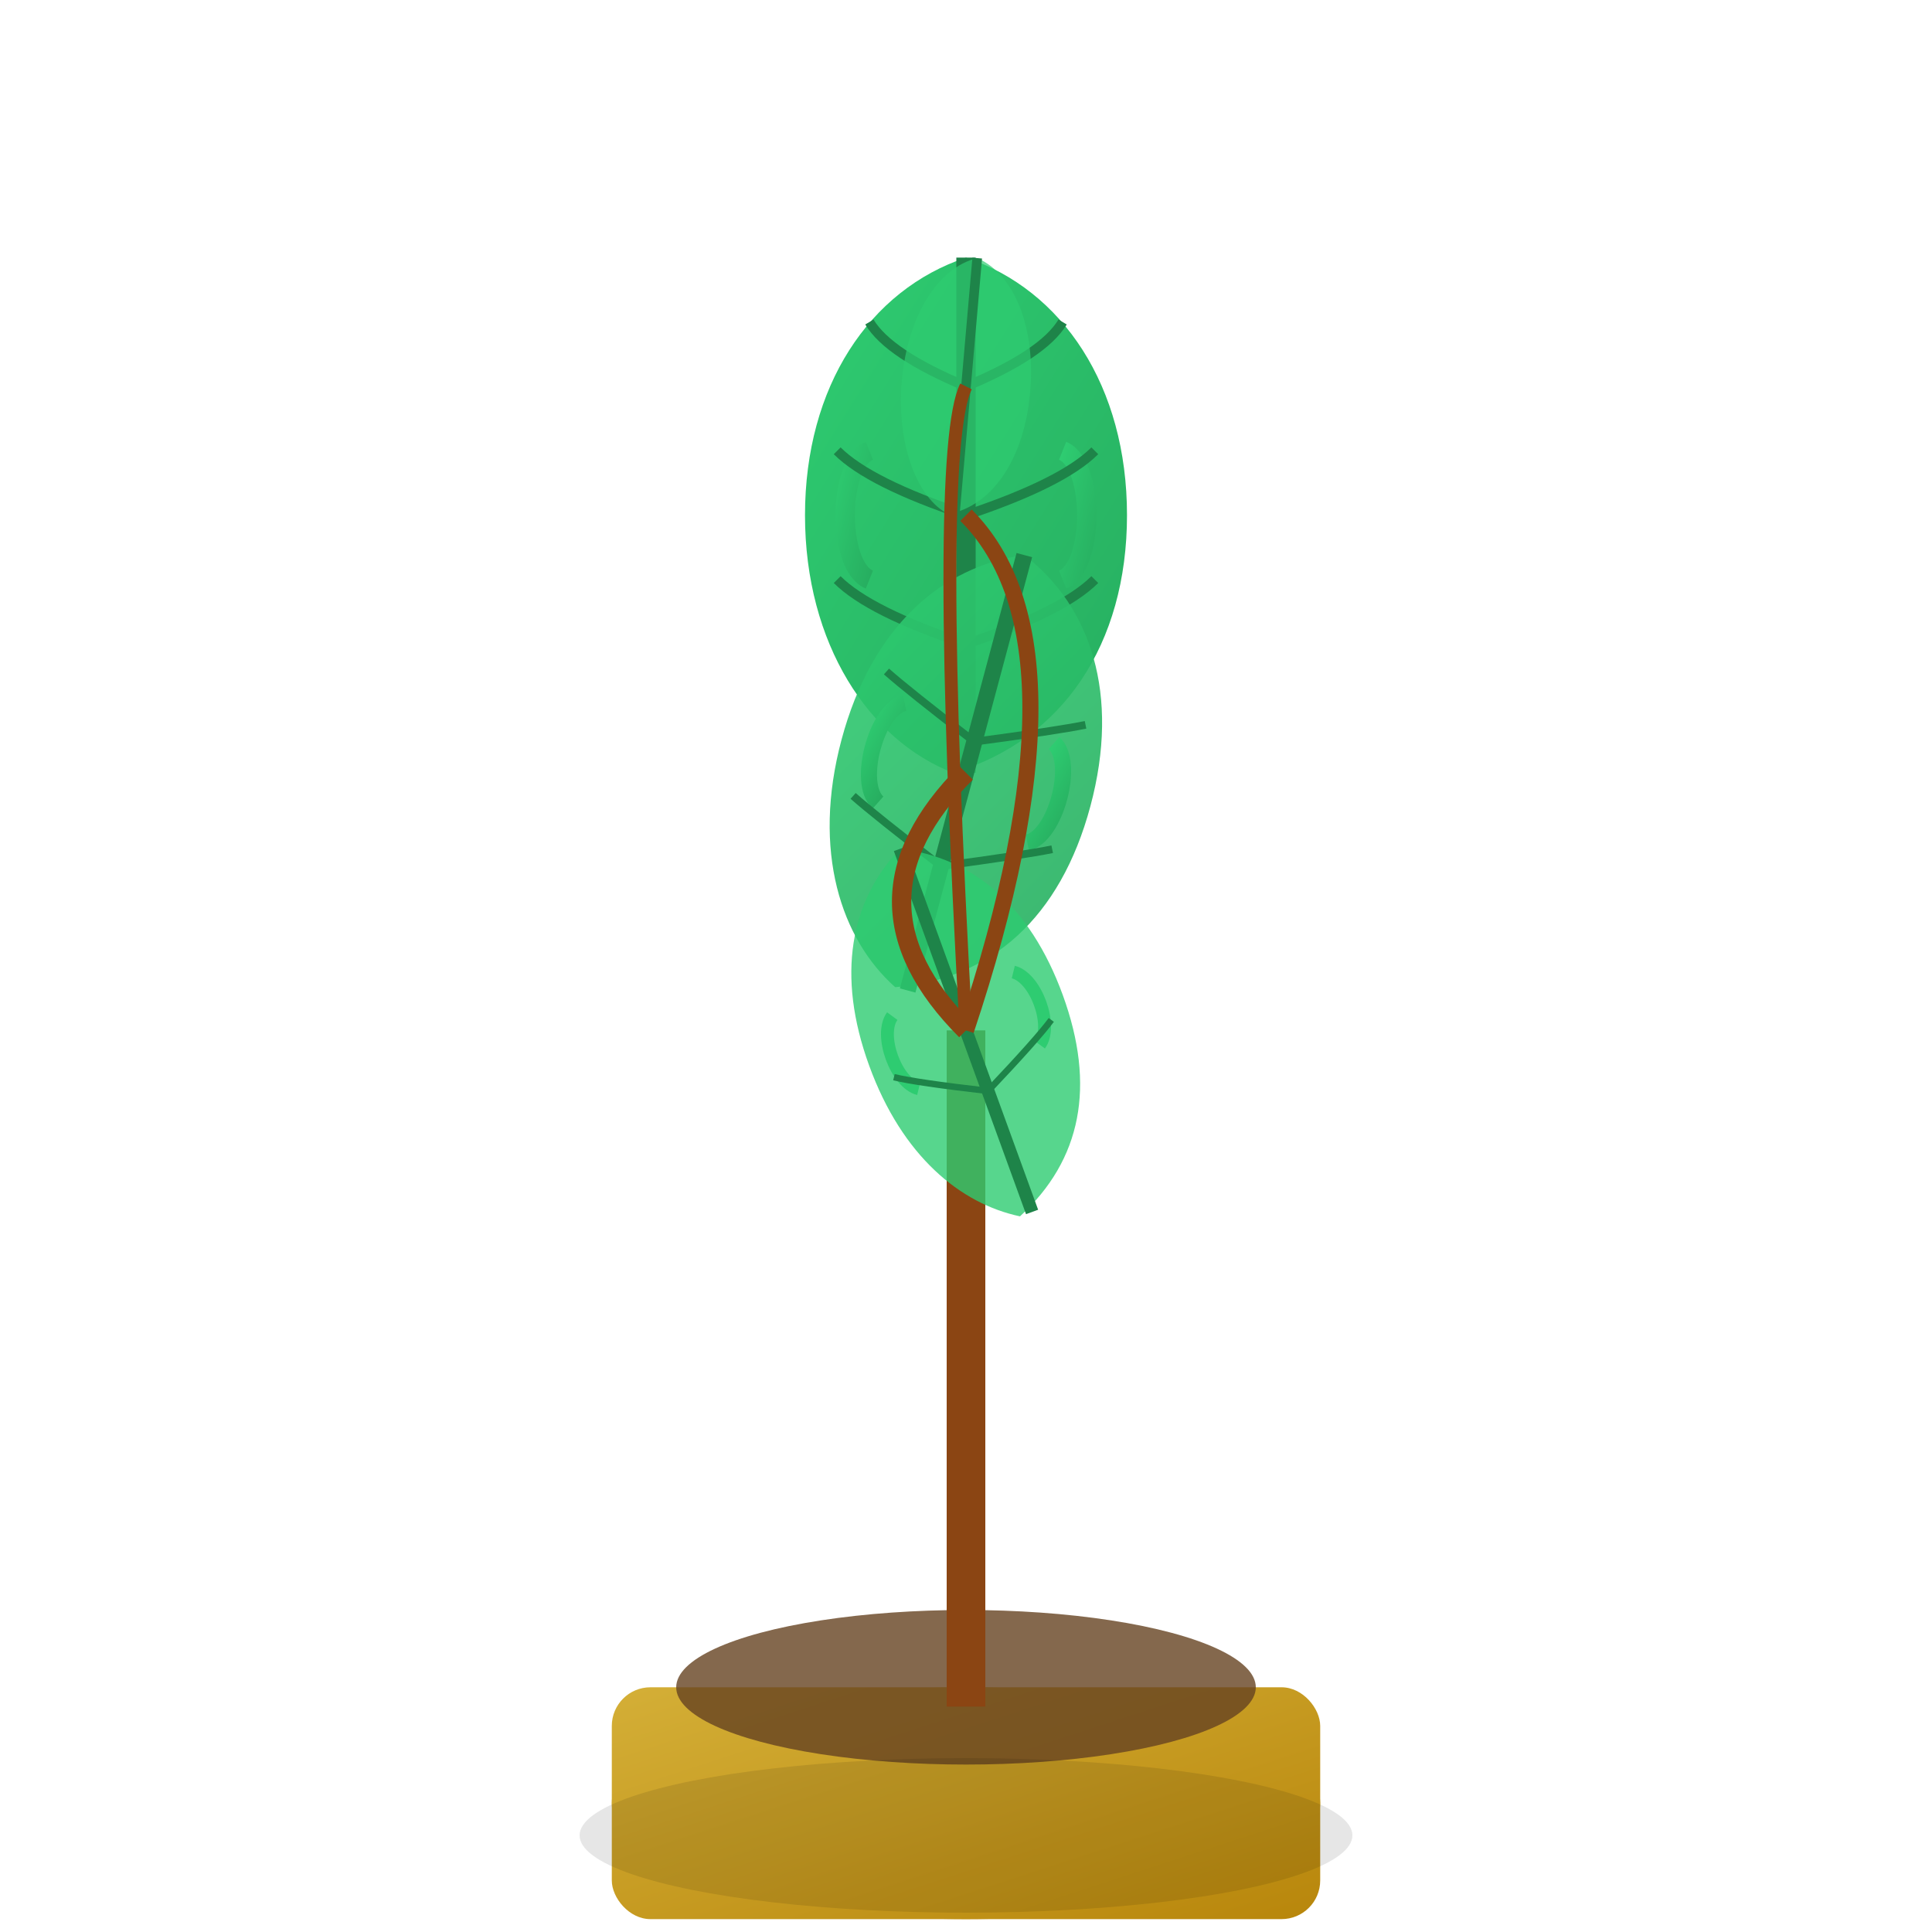 <svg xmlns="http://www.w3.org/2000/svg" viewBox="0 0 300 300" width="300" height="300">
    <defs>
        <linearGradient id="plant2Gradient" x1="0%" y1="0%" x2="100%" y2="100%">
            <stop offset="0%" style="stop-color:#2ecc71;stop-opacity:1" />
            <stop offset="100%" style="stop-color:#27ae60;stop-opacity:1" />
        </linearGradient>
        <linearGradient id="pot2Gradient" x1="0%" y1="0%" x2="100%" y2="100%">
            <stop offset="0%" style="stop-color:#d4af37;stop-opacity:1" />
            <stop offset="100%" style="stop-color:#b8860b;stop-opacity:1" />
        </linearGradient>
    </defs>
    
    <!-- Ficus Lyrata (Fiddle Leaf Fig) -->
    <!-- Pot -->
    <ellipse cx="150" cy="280" rx="55" ry="18" fill="url(#pot2Gradient)"/>
    <rect x="95" y="262" width="110" height="36" fill="url(#pot2Gradient)" rx="6"/>
    
    <!-- Soil -->
    <ellipse cx="150" cy="262" rx="45" ry="12" fill="#654321" opacity="0.8"/>
    
    <!-- Main trunk -->
    <rect x="147" y="160" width="6" height="105" fill="#8b4513"/>
    
    <!-- Large fiddle-shaped leaf 1 -->
    <g transform="translate(150, 80)">
        <path d="M-2 40 C-15 35, -25 20, -25 0 C-25 -20, -15 -35, 0 -40 C15 -35, 25 -20, 25 0 C25 20, 15 35, -2 40 Z" 
              fill="url(#plant2Gradient)"/>
        <!-- Violin shape indentations -->
        <path d="M-15 10 C-20 8, -20 -8, -15 -10" stroke="url(#plant2Gradient)" stroke-width="3" fill="none"/>
        <path d="M15 10 C20 8, 20 -8, 15 -10" stroke="url(#plant2Gradient)" stroke-width="3" fill="none"/>
        <!-- Prominent central vein -->
        <path d="M0 40 L0 -40" stroke="#1e8449" stroke-width="3" fill="none"/>
        <!-- Side veins -->
        <path d="M0 20 Q-15 15, -20 10" stroke="#1e8449" stroke-width="1.5" fill="none"/>
        <path d="M0 20 Q15 15, 20 10" stroke="#1e8449" stroke-width="1.5" fill="none"/>
        <path d="M0 0 Q-15 -5, -20 -10" stroke="#1e8449" stroke-width="1.5" fill="none"/>
        <path d="M0 0 Q15 -5, 20 -10" stroke="#1e8449" stroke-width="1.5" fill="none"/>
        <path d="M0 -20 Q-12 -25, -15 -30" stroke="#1e8449" stroke-width="1.5" fill="none"/>
        <path d="M0 -20 Q12 -25, 15 -30" stroke="#1e8449" stroke-width="1.5" fill="none"/>
    </g>
    
    <!-- Large fiddle-shaped leaf 2 -->
    <g transform="translate(150, 120) rotate(15)">
        <path d="M-2 35 C-12 30, -20 18, -20 0 C-20 -18, -12 -30, 0 -35 C12 -30, 20 -18, 20 0 C20 18, 12 30, -2 35 Z" 
              fill="url(#plant2Gradient)" opacity="0.9"/>
        <!-- Violin shape indentations -->
        <path d="M-12 8 C-16 6, -16 -6, -12 -8" stroke="url(#plant2Gradient)" stroke-width="2.5" fill="none"/>
        <path d="M12 8 C16 6, 16 -6, 12 -8" stroke="url(#plant2Gradient)" stroke-width="2.5" fill="none"/>
        <!-- Central vein -->
        <path d="M0 35 L0 -35" stroke="#1e8449" stroke-width="2.5" fill="none"/>
        <!-- Side veins -->
        <path d="M0 15 Q-12 10, -16 8" stroke="#1e8449" stroke-width="1.2" fill="none"/>
        <path d="M0 15 Q12 10, 16 8" stroke="#1e8449" stroke-width="1.2" fill="none"/>
        <path d="M0 -5 Q-12 -10, -16 -12" stroke="#1e8449" stroke-width="1.2" fill="none"/>
        <path d="M0 -5 Q12 -10, 16 -12" stroke="#1e8449" stroke-width="1.2" fill="none"/>
    </g>
    
    <!-- Medium fiddle-shaped leaf 3 -->
    <g transform="translate(150, 160) rotate(-20)">
        <path d="M-2 30 C-10 25, -16 15, -16 0 C-16 -15, -10 -25, 0 -30 C10 -25, 16 -15, 16 0 C16 15, 10 25, -2 30 Z" 
              fill="#2ecc71" opacity="0.8"/>
        <!-- Violin shape indentations -->
        <path d="M-10 6 C-13 4, -13 -4, -10 -6" stroke="#2ecc71" stroke-width="2" fill="none"/>
        <path d="M10 6 C13 4, 13 -4, 10 -6" stroke="#2ecc71" stroke-width="2" fill="none"/>
        <!-- Central vein -->
        <path d="M0 30 L0 -30" stroke="#1e8449" stroke-width="2" fill="none"/>
        <!-- Side veins -->
        <path d="M0 10 Q-10 5, -13 3" stroke="#1e8449" stroke-width="1" fill="none"/>
        <path d="M0 10 Q10 5, 13 3" stroke="#1e8449" stroke-width="1" fill="none"/>
    </g>
    
    <!-- Small emerging leaf -->
    <g transform="translate(150, 60) rotate(5)">
        <path d="M-1 20 C-6 18, -10 10, -10 0 C-10 -10, -6 -18, 0 -20 C6 -18, 10 -10, 10 0 C10 10, 6 18, -1 20 Z" 
              fill="#2ecc71" opacity="0.7"/>
        <path d="M0 20 L0 -20" stroke="#1e8449" stroke-width="1.5" fill="none"/>
    </g>
    
    <!-- Branch connection lines -->
    <path d="M150 160 Q130 140, 150 120" stroke="#8b4513" stroke-width="3" fill="none"/>
    <path d="M150 160 Q170 100, 150 80" stroke="#8b4513" stroke-width="2.5" fill="none"/>
    <path d="M150 160 Q145 70, 150 60" stroke="#8b4513" stroke-width="2" fill="none"/>
    
    <!-- Decorative shadow -->
    <ellipse cx="150" cy="285" rx="60" ry="12" fill="#000" opacity="0.1"/>
</svg>
